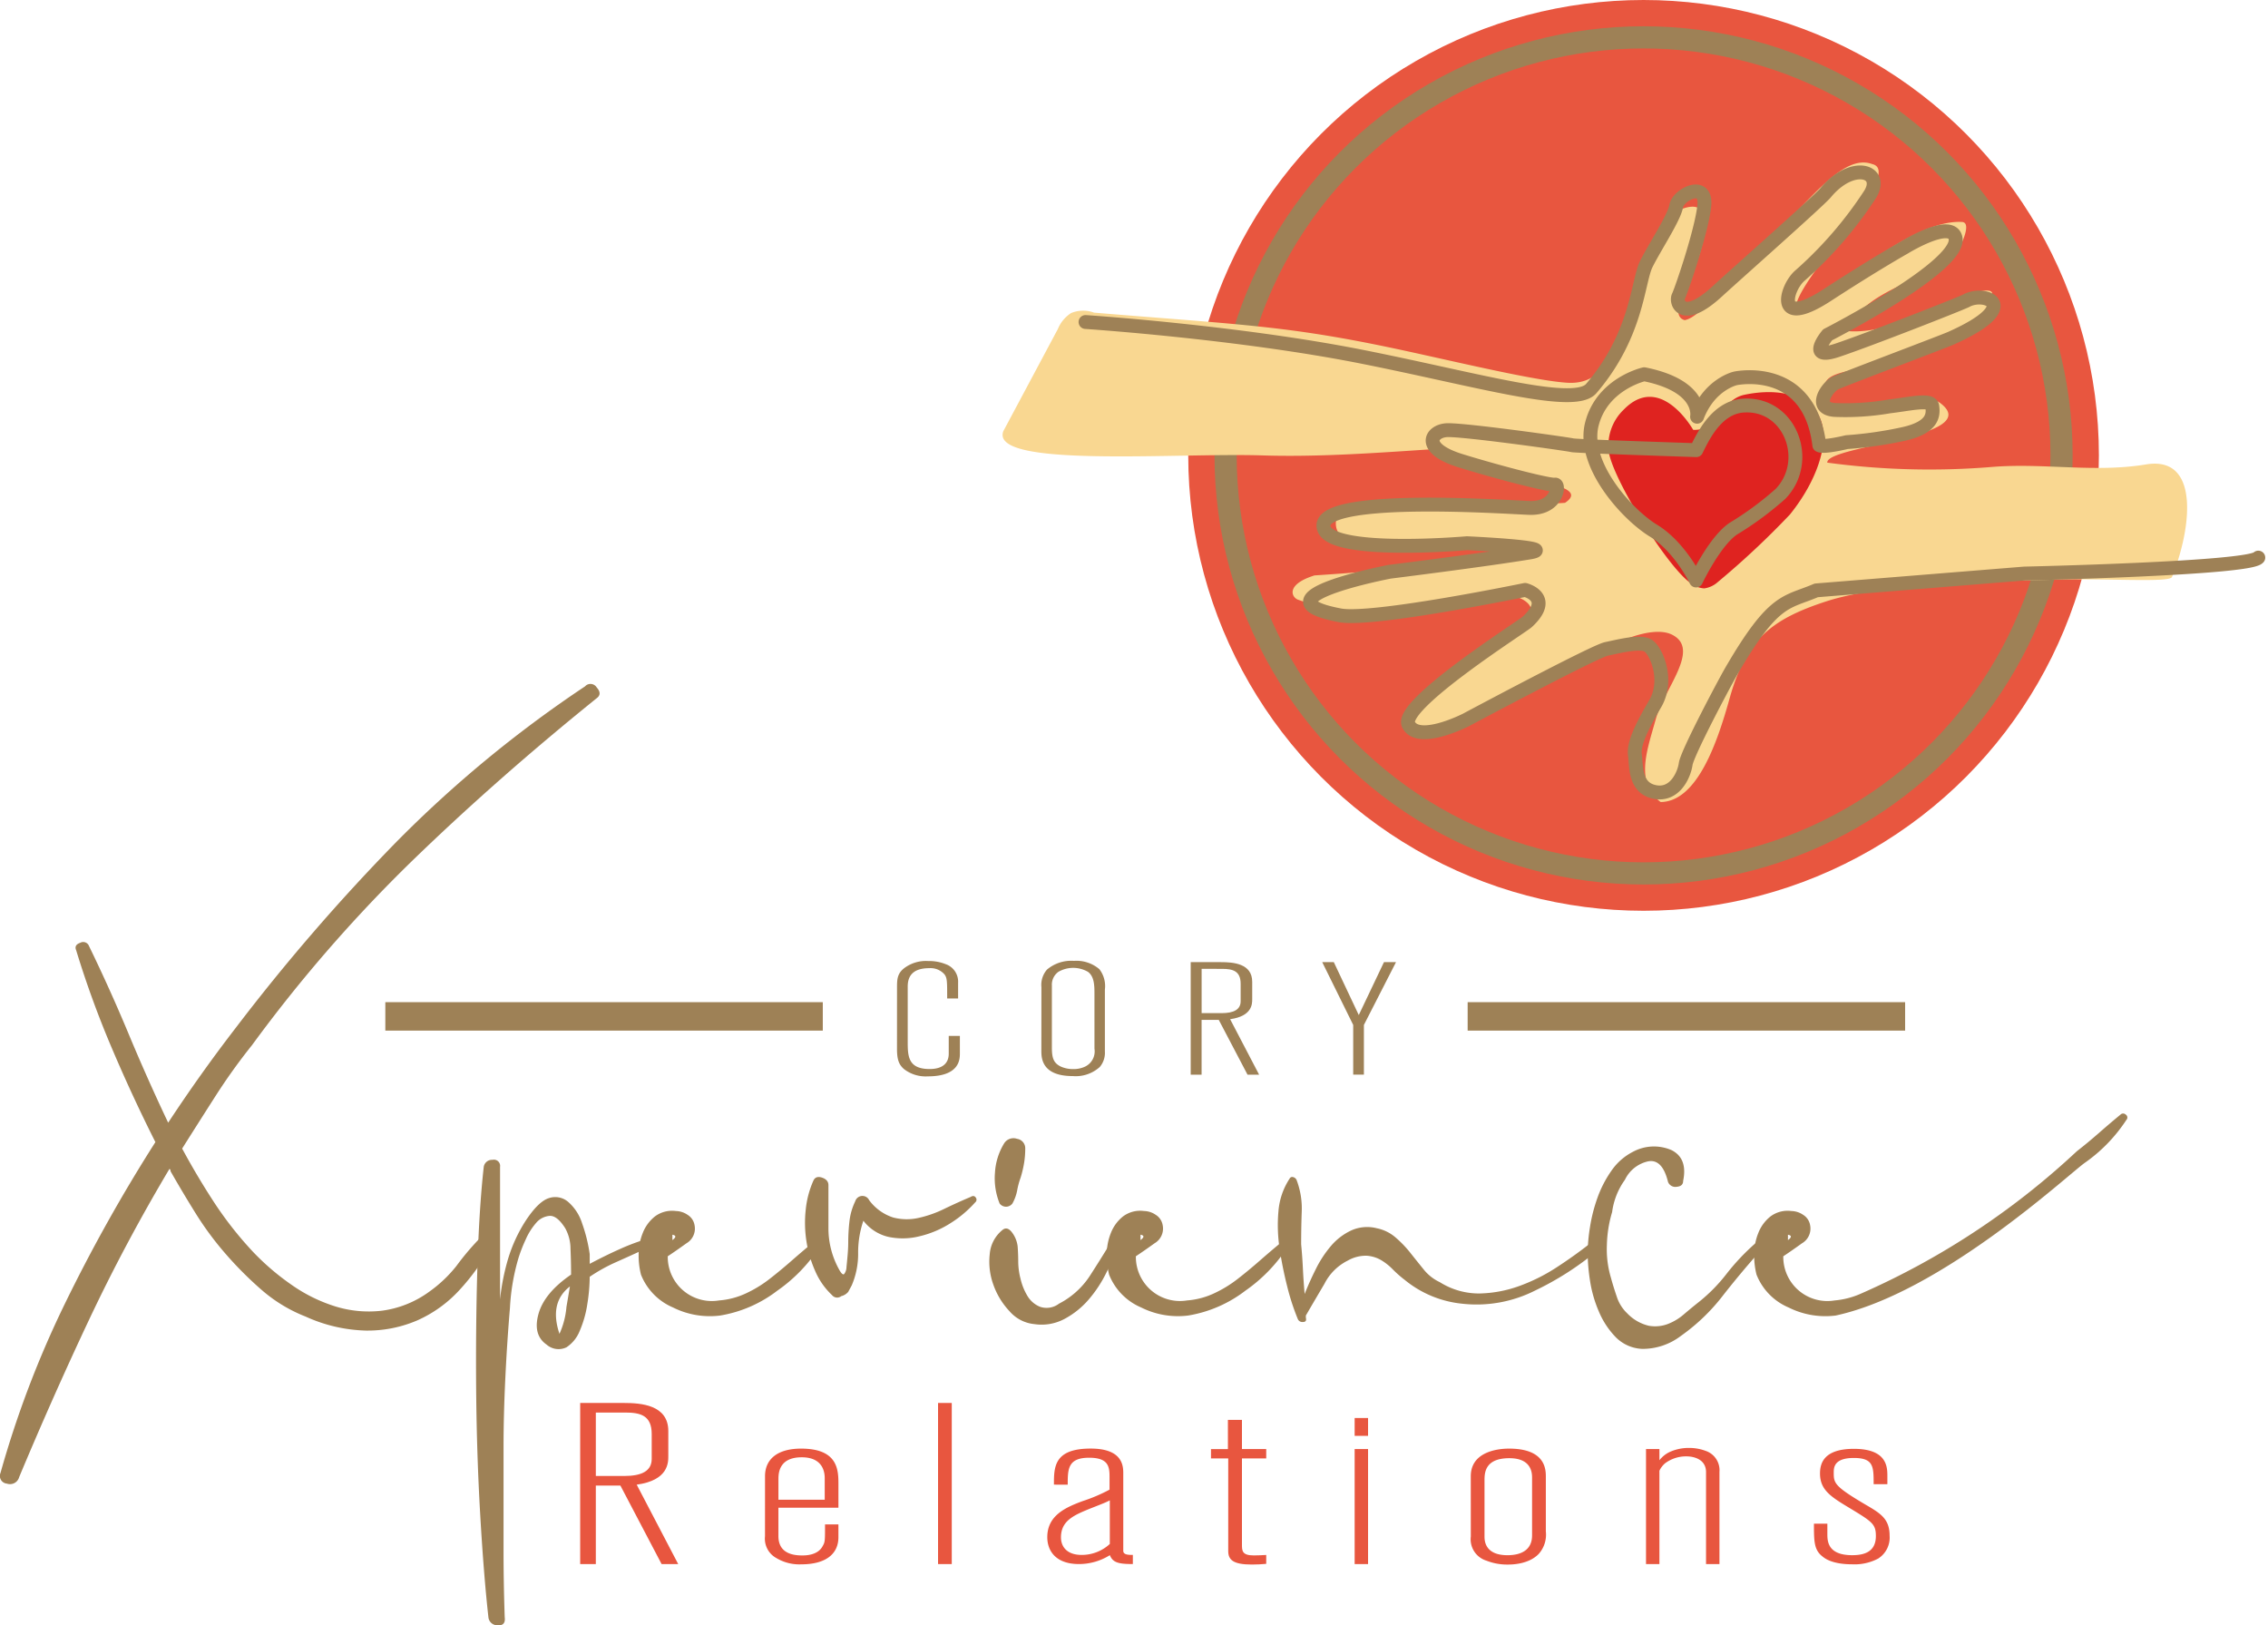 <svg xmlns="http://www.w3.org/2000/svg" width="327.089" height="234.372" viewBox="0 0 327.089 234.372"><circle cx="65.667" cy="65.667" r="65.667" transform="translate(171.367)" fill="#e8563f"></circle><ellipse cx="60.281" cy="60.281" rx="60.281" ry="60.281" transform="translate(176.753 5.386)" fill="none" stroke="#9e8156" stroke-miterlimit="10" stroke-width="3.197"></ellipse><g transform="translate(83.674 202.31)"><path d="M296.989,411.2h6.262c2.486,0,6.446.263,6.446,4.048v3.62c0,.954,0,3.488-4.559,4.113l5.986,11.452H308.73l-5.94-11.32h-3.546v11.32h-2.256Zm2.256,1.382v9.148h4.1c2.532,0,3.959-.724,3.959-2.468v-3.587c0-2.665-1.612-3.093-3.821-3.093Z" transform="translate(-296.989 -411.202)" fill="#e8563f"></path><path d="M330.214,423.387c0-2.534,1.888-3.982,5.2-3.982,5.387,0,5.387,3.159,5.387,5.2v3.323h-8.656v4.081c0,2.139,1.52,2.8,3.407,2.8.506,0,2.3,0,2.993-1.382.323-.559.323-.724.323-3.094H340.8v1.843c0,2.5-1.934,3.916-5.341,3.916a6.44,6.44,0,0,1-3.638-.921,3.176,3.176,0,0,1-1.611-3.127Zm8.61.329c0-.526,0-3.06-3.315-3.06-3.361,0-3.361,2.4-3.361,3.192v2.929h6.676Z" transform="translate(-303.557 -412.824)" fill="#e8563f"></path><path d="M363.294,411.2v23.233h-1.979V411.2Z" transform="translate(-309.705 -411.202)" fill="#e8563f"></path><path d="M381.907,424.6c0-2.534,0-5.2,5.3-5.2,4.7,0,4.7,2.6,4.7,3.62v11.123c0,.56.691.593,1.382.593v1.316c-2.026,0-2.9-.2-3.315-1.283a8.387,8.387,0,0,1-4.467,1.283c-3.269,0-4.558-1.843-4.558-3.883,0-3.159,2.717-4.311,5.111-5.2a23.7,23.7,0,0,0,3.867-1.646V423.42c0-1.481-.229-2.7-2.946-2.7-3.085,0-3.085,1.678-3.085,3.883Zm8.058,2.271c-.737.362-.921.428-2.762,1.151-2.348.955-4.282,1.744-4.282,4.179,0,1.317.828,2.535,2.993,2.535a5.967,5.967,0,0,0,4.052-1.58Z" transform="translate(-313.584 -412.824)" fill="#e8563f"></path><path d="M412.818,414.237h2.025v4.212h3.5v1.35h-3.5v12.406c0,.888,0,1.58,1.7,1.58.506,0,1.289-.033,1.8-.066V435q-1.037.1-2.072.1c-2.717,0-3.407-.691-3.407-1.942V419.8h-2.486v-1.35h2.441Z" transform="translate(-319.403 -411.802)" fill="#e8563f"></path><path d="M436.2,413.909h1.934v2.567H436.2Zm0,4.475h1.934V434.97H436.2Z" transform="translate(-324.508 -411.737)" fill="#e8563f"></path><path d="M457.074,423.387c0-3.323,3.453-3.982,5.526-3.982,5.3,0,5.3,3.061,5.3,4.081v7.865a4.173,4.173,0,0,1-1.013,3.225c-1.474,1.547-3.96,1.547-4.467,1.547a8.082,8.082,0,0,1-3.085-.559,3.227,3.227,0,0,1-2.256-3.489Zm8.841.263c0-.625,0-2.863-3.27-2.863-3.591,0-3.591,2.172-3.591,3.257v8c0,.56,0,2.732,3.315,2.732,1.887,0,3.545-.692,3.545-2.863Z" transform="translate(-328.634 -412.824)" fill="#e8563f"></path><path d="M490.509,421.059a4.024,4.024,0,0,1,1.612-1.251,6.617,6.617,0,0,1,2.67-.526,6.786,6.786,0,0,1,2.395.428,2.936,2.936,0,0,1,1.979,3.028v13.295h-1.934V422.77c0-1.744-1.565-2.271-2.854-2.271a5.038,5.038,0,0,0-3.039.987,3.117,3.117,0,0,0-.83,1.086v13.459h-1.934V419.446h1.934Z" transform="translate(-334.861 -412.799)" fill="#e8563f"></path><path d="M520.694,431.688c0,1.021,0,3.094,3.59,3.094,1.8,0,3.408-.527,3.408-2.765,0-1.744-.553-2.073-3.868-4.081-2.624-1.579-4.19-2.567-4.19-4.936,0-1.415.505-3.554,4.88-3.554,4.835,0,4.835,2.666,4.835,3.949v1.152h-1.98c0-2.534,0-3.785-2.855-3.785-2.9,0-2.9,1.415-2.9,2.139,0,1.481.092,1.942,4.559,4.574,2.21,1.284,3.5,2.073,3.5,4.508a3.583,3.583,0,0,1-1.658,3.291,7.27,7.27,0,0,1-3.73.822c-2.9,0-3.959-.855-4.281-1.118-1.244-.955-1.244-2.2-1.244-4.739h1.934Z" transform="translate(-340.828 -412.832)" fill="#e8563f"></path></g><path d="M386.085,210.446c21.976,1.813,28.212,1.857,45.4,5.614,8.477,1.853,18.6,4.254,22.936,4.5,10.563.594,6.9-19.677,16.522-25.08,4.71-1.729,3.211,4.267,2.419,6.734-.6,1.871-4.861,8.617-2.07,9.315,2.382-.4,6.884-6.5,8.678-8.121,8.343-7.526,13.65-16.126,18.36-14.382,4.662,1.062-9.716,15.439-10.912,20.109.426,3.536,14.923-12.259,23.86-11.762,1.674.093-.626,4.361-.915,4.678-1.041,1.148-3.621,2.186-5,2.951-3.7,2.043-8.047,3.36-10.252,7.275q-.108.42-.217.842c4.549.323,9.009-1.907,13.1-3.589.618-.254,7.78-3.537,7.65-1.723,2.78,3.706-11.33,7.913-13.747,9.394s-8.862,1.171-10.167,3.088a2.484,2.484,0,0,0-.011,2.708c3.231,4.833,12.7-2.393,16.495.543,6.326,4.895-16.562,6.07-16.364,8.538a109.972,109.972,0,0,0,23.739.623c7.422-.61,14.882.859,22.229-.365,7.819-1.3,6.585,9.19,3.747,16.23-.342.85-9.155.168-17.126.393-8.685.245-24.371.427-32.64,3.094s-11.711,5.705-14.049,14.074c-1.707,6.106-4.611,14.841-9.934,14.893-3.724-2.856-1.964-7.406-.706-11.928s6.541-10.12,2.34-12.211c-2.453-1.22-7.137.583-9.449,2.052s-28.184,14.409-28.33,11.075a7.388,7.388,0,0,1,1.485-4.24c1.9-2.894,13.777-8.418,15.365-10.541,1.816-2.429-.42-3.61-2.339-4.059-3.9-.913-8.426,1.555-12.271,2.005-6.135.718-12.473.775-18.365-1.321-.992-.353-1.819-2.214,2.351-3.51,5.368-.361,10.737-.738,16.052-1.605,4.442-.724,8.679.089,13.155-.778.454-1.383-1.206-2.6-2.66-2.669-3.334-.166-25.581,4.4-23.305-3.518,3.707-4.057,25.592-1.27,32.888-1.9,5.526-3.659-16.634-3.457-17.533-8.431a47.986,47.986,0,0,1,13.963,0c-13.276.122-26.867,2.012-40.133,1.593-12.436-.393-39.32,1.854-37.3-3.5l7.866-14.736a5,5,0,0,1,1.906-2.291,4.554,4.554,0,0,1,3.3-.064" transform="translate(-228.322 -165.365)" fill="#f9d791"></path><path d="M507.986,247.566c4.37-5.408,6.432-12.087,3.408-15.287-2.429-2.571-6.488-2.7-9.951-1.982s-3.882,5.27-7.412,5.059c0,0-4.71-8.373-10.027-2.9a7.171,7.171,0,0,0-2.141,6.093c.656,4.118,8.635,16.884,11.911,18.984a3.371,3.371,0,0,0,1.861.687,3.658,3.658,0,0,0,1.934-.9A120.643,120.643,0,0,0,507.986,247.566Z" transform="translate(-249.844 -173.375)" fill="#df2320"></path><path d="M387.824,212.152s21.99,1.453,39.912,5.016c16.728,3.325,30.581,7.426,33.021,4.582,6.675-7.779,6.688-15.45,7.941-17.958s4.033-6.688,4.316-8.36,4.463-3.762,4.045,0-3.3,12.158-3.723,13.012.551,3.957,5.648-.753c2.161-2,14.607-13.009,15.563-14.161,3.908-4.706,8.516-3.138,6.426.225a57.238,57.238,0,0,1-10.121,11.708c-2.011,1.717-3.751,7.808,3.93,2.812,6.951-4.521,11.151-6.874,11.151-6.874s6.593-4.073,7.341-1.445C514.423,203.992,494.847,214,494.847,214s-3.139,3.736,1.345,2.242,17.934-6.763,18.68-7.174c2.618-1.44,8.384.712-2.316,5.455-1.137.5-15.467,5.9-16.588,6.426s-3.362,3.661-.075,3.886a37.471,37.471,0,0,0,7.921-.523c2.69-.3,5.978-1.121,6.127,0s.224,2.989-4.035,3.96a56.3,56.3,0,0,1-8.294,1.2s-3.363.822-3.96.448c-1.447-11.936-12.1-9.639-12.1-9.639s-3.736.822-5.529,5.529c0,0,.9-4.408-7.622-6.127,0,0-6.052,1.345-7.547,7.173s5.081,13.076,8.892,15.393,6.127,7.174,6.127,7.174,2.69-5.679,5.38-7.472a45.978,45.978,0,0,0,6.8-5.016c4.589-4.759,1.371-13.2-5.39-12.726-3.891.27-5.859,4.629-6.756,6.422,0,0-17.371-.561-17.894-.71s-15.9-2.317-18.137-2.168-3.752,2.623,2.076,4.416,12.875,3.58,13.572,3.43.4,3.466-3.611,3.363c-2.8-.072-31.923-2.194-29.655,3.1,1.565,3.65,20.572,1.987,20.572,1.987s13.408.606,9.083,1.327c-6.28,1.046-20.235,2.79-20.235,2.79s-20.035,3.829-7.171,6.281c4.663.889,26.709-3.663,26.709-3.663s4.187,1.046.3,4.621c-.766.7-18.531,11.955-17.111,14.795s8.294-.672,8.294-.672,18.456-9.864,20.249-10.237,4.932-1.2,6.052-.449,2.989,4.932.972,8.369-3.138,5.828-2.914,7.4-.075,4.708,2.839,5.306,4.259-2.466,4.483-4.035,5.575-11.651,6.575-13.376c6.2-10.673,7.941-9.8,12.255-11.656l30.005-2.426s32.5-.712,33.747-2.3" transform="translate(-231.271 -165.718)" fill="none" stroke="#9e8156" stroke-linecap="round" stroke-linejoin="round" stroke-width="2"></path><g transform="translate(0 98.616)"><g transform="translate(129.367 39.942)"><path d="M353.94,335.678c0-1.241,0-2.161,1.19-2.988a5.213,5.213,0,0,1,3.311-.919,6.48,6.48,0,0,1,2.54.461,2.665,2.665,0,0,1,1.768,2.665v2.275h-1.575c0-2.482,0-2.941-.385-3.469a2.656,2.656,0,0,0-2.187-.9c-2.25,0-3.118,1.01-3.118,2.642v7.9c0,2.068,0,4,3.151,4,2.765,0,2.765-1.792,2.765-2.275v-2.5h1.607v2.5c0,.828,0,3.333-4.629,3.333a5.093,5.093,0,0,1-3.44-1.057c-.676-.6-1-1.264-1-2.872Z" transform="translate(-353.94 -331.749)" fill="#9e8156"></path><path d="M379.895,335.535a3.353,3.353,0,0,1,.8-2.528,5.386,5.386,0,0,1,3.89-1.264,5.087,5.087,0,0,1,3.665,1.195,3.972,3.972,0,0,1,.8,2.941v8.939a3.147,3.147,0,0,1-.739,2.229,5.176,5.176,0,0,1-3.891,1.31c-4.532,0-4.532-2.665-4.532-3.677Zm7.651.965c0-1.241-.032-2.5-.932-3.172a4.265,4.265,0,0,0-4.276,0,2.276,2.276,0,0,0-.932,1.977v8.938c0,1.54.258,2.206,1.222,2.712a4.245,4.245,0,0,0,1.865.391,3.791,3.791,0,0,0,1.511-.275,2.433,2.433,0,0,0,1.543-2.666Z" transform="translate(-359.071 -331.743)" fill="#9e8156"></path><path d="M406.73,331.972H411.1c1.736,0,4.5.184,4.5,2.827v2.528c0,.666,0,2.436-3.183,2.872l4.179,8h-1.671l-4.147-7.9H408.3v7.9H406.73Zm1.575.965v6.388h2.862c1.768,0,2.765-.505,2.765-1.723v-2.5c0-1.861-1.125-2.16-2.669-2.16Z" transform="translate(-364.375 -331.788)" fill="#9e8156"></path><path d="M432.042,331.972l3.6,7.629,3.633-7.629h1.736l-4.63,9.054v7.169h-1.543v-7.169l-4.469-9.054Z" transform="translate(-369.048 -331.788)" fill="#9e8156"></path></g><line x2="63.091" transform="translate(55.572 47.948)" fill="none" stroke="#9e8156" stroke-miterlimit="10" stroke-width="4.101"></line><line x2="63.091" transform="translate(211.664 47.948)" fill="none" stroke="#9e8156" stroke-miterlimit="10" stroke-width="4.101"></line><path d="M261.794,362.013q1.007-.775,1.512-.233a.991.991,0,0,1,.336,1.009,31.668,31.668,0,0,1-4.7,6.6,18.33,18.33,0,0,1-6.046,4.35,18.14,18.14,0,0,1-7.389,1.476,22.24,22.24,0,0,1-8.732-2.019,21.7,21.7,0,0,1-6.3-3.807,52.6,52.6,0,0,1-5.205-5.2,45.376,45.376,0,0,1-4.367-5.9q-1.933-3.106-3.61-6.058c0-.207-.058-.311-.168-.311q-6.386,10.721-11.588,21.75t-10.077,22.683a1.365,1.365,0,0,1-1.764.931,1.114,1.114,0,0,1-.923-1.552,145.088,145.088,0,0,1,9.321-24.47,234.437,234.437,0,0,1,13.015-23.226q-3.363-6.678-6.3-13.594a141.071,141.071,0,0,1-5.122-14.061c-.224-.518-.026-.879.587-1.087a.89.89,0,0,1,1.26.466q3.022,6.215,5.709,12.661t5.71,12.817q2.349-3.571,4.787-6.991t4.954-6.681A287.15,287.15,0,0,1,249.7,304.918a173.035,173.035,0,0,1,27.374-22.6,1.048,1.048,0,0,1,1.679.155c.559.622.559,1.142,0,1.554q-14.445,11.652-26.7,23.537a210.71,210.71,0,0,0-23.008,26.49,85.9,85.9,0,0,0-5.29,7.38q-2.437,3.808-4.787,7.535,2.181,4.041,4.618,7.768a52.54,52.54,0,0,0,5.626,7.147,35.871,35.871,0,0,0,5.542,4.737,22.774,22.774,0,0,0,6.3,3.108,16.3,16.3,0,0,0,6.718.621,14.831,14.831,0,0,0,6.8-2.718,19.068,19.068,0,0,0,3.947-3.728A37.958,37.958,0,0,1,261.794,362.013Z" transform="translate(-192.699 -281.96)" fill="#9e8156"></path><path d="M301.884,379.234c.446-.207.756-.1.923.31a.66.66,0,0,1-.42.932q-2.015.931-3.946,1.787a24.619,24.619,0,0,0-3.779,2.1,25.807,25.807,0,0,1-.336,3.883,15.42,15.42,0,0,1-1.091,3.885,5.053,5.053,0,0,1-1.931,2.408,2.617,2.617,0,0,1-2.855-.388q-2.015-1.4-1.175-4.427t4.7-5.672q0-1.863-.084-3.728a6.173,6.173,0,0,0-.755-2.952q-1.178-1.864-2.267-1.787a2.83,2.83,0,0,0-1.931,1.009A9.333,9.333,0,0,0,285.425,379a22.1,22.1,0,0,0-1.007,2.564,30.8,30.8,0,0,0-1.26,7.3q-.421,4.975-.672,10.254t-.251,9.71V423.9q0,4.58.168,9.555.165,1.241-1.008,1.165a1.29,1.29,0,0,1-1.344-1.165q-.673-6.058-1.175-14.682t-.588-17.789q-.082-9.167.168-17.789t.924-14.683a1.2,1.2,0,0,1,1.26-1.009.893.893,0,0,1,1.091,1.009v19.11a32.565,32.565,0,0,1,1.176-5.9,21.746,21.746,0,0,1,2.518-5.437q1.847-2.8,3.359-3.263a2.856,2.856,0,0,1,2.771.544,6.846,6.846,0,0,1,2.015,3.107,22.6,22.6,0,0,1,1.092,4.427v1.4q2.35-1.241,4.282-2.1A29.931,29.931,0,0,1,301.884,379.234ZM290.3,392.594a11.794,11.794,0,0,0,1.008-3.883l.5-2.952Q288.785,388.09,290.3,392.594Z" transform="translate(-209.614 -298.869)" fill="#9e8156"></path><path d="M332.684,380a.538.538,0,0,1,.756,0,.5.5,0,0,1,.084.777,22.7,22.7,0,0,1-6.045,6.215,18.5,18.5,0,0,1-8.229,3.574,11.853,11.853,0,0,1-6.8-1.165,8.559,8.559,0,0,1-4.619-4.739,11.091,11.091,0,0,1-.336-2.875,8.281,8.281,0,0,1,.588-3.106,5.674,5.674,0,0,1,1.763-2.408,4.123,4.123,0,0,1,3.022-.777,3.083,3.083,0,0,1,1.68.543,2.168,2.168,0,0,1,1.007,1.475,2.454,2.454,0,0,1-1.175,2.641q-1.512,1.089-2.686,1.865v.155a6.355,6.355,0,0,0,7.389,6.215,11.152,11.152,0,0,0,3.863-1.009,17.591,17.591,0,0,0,3.443-2.1q1.593-1.241,3.191-2.641T332.684,380Zm-20.32-.311q.838-.62,0-.777Zm20.32-8.544q.335-.776,1.26-.467c.614.209.924.571.924,1.088v6.214a12.231,12.231,0,0,0,1.511,5.9q.5.933.756.7a1.685,1.685,0,0,0,.336-1.009c.055-.518.11-1.113.168-1.788s.084-1.267.084-1.786a27.248,27.248,0,0,1,.168-2.953,8.943,8.943,0,0,1,.839-2.95,1.081,1.081,0,0,1,2.015-.156,6.981,6.981,0,0,0,3.443,2.486,7.727,7.727,0,0,0,3.611.078,16.491,16.491,0,0,0,3.779-1.321q1.928-.932,3.779-1.71.5-.308.755.079a.493.493,0,0,1-.083.7,16.439,16.439,0,0,1-3.611,3.03,14.392,14.392,0,0,1-4.45,1.864,9.963,9.963,0,0,1-4.451.079,6.363,6.363,0,0,1-3.61-2.331,14.158,14.158,0,0,0-.756,4.66,11.5,11.5,0,0,1-.923,4.662c-.226.416-.394.725-.5.932a1.919,1.919,0,0,1-1.008.622.954.954,0,0,1-1.344-.156,10.384,10.384,0,0,1-2.435-3.5,16.87,16.87,0,0,1-1.26-4.35,17.256,17.256,0,0,1-.083-4.505A13.611,13.611,0,0,1,332.684,371.145Z" transform="translate(-215.391 -299.48)" fill="#9e8156"></path><path d="M372.351,376.915q.669-.619,1.343.156a4.114,4.114,0,0,1,.924,2.175q.082,1.089.083,2.33a10.239,10.239,0,0,0,.335,2.331,8.429,8.429,0,0,0,1.009,2.486,3.727,3.727,0,0,0,1.847,1.553,2.955,2.955,0,0,0,2.687-.467,11.747,11.747,0,0,0,4.367-3.883q1.51-2.33,3.022-4.816c.11-.206.307-.258.588-.156s.363.259.252.466a16.214,16.214,0,0,1-1.343,3.806,18.2,18.2,0,0,1-2.519,3.885,12.1,12.1,0,0,1-3.527,2.873,7.005,7.005,0,0,1-4.367.777,5.421,5.421,0,0,1-3.61-1.864,10.8,10.8,0,0,1-2.351-3.885,9.7,9.7,0,0,1-.5-4.35A4.972,4.972,0,0,1,372.351,376.915Zm1.512-3.883a1.15,1.15,0,0,1-1.848,0,9.664,9.664,0,0,1-.671-4.428,9.093,9.093,0,0,1,1.343-4.272,1.587,1.587,0,0,1,1.848-.622,1.369,1.369,0,0,1,1.175,1.4,12.912,12.912,0,0,1-.168,2.1,16,16,0,0,1-.5,2.1,11.153,11.153,0,0,0-.5,1.865A6.3,6.3,0,0,1,373.863,373.032Z" transform="translate(-227.851 -298.105)" fill="#9e8156"></path><path d="M416.829,381.2a.538.538,0,0,1,.756,0,.5.5,0,0,1,.083.777,22.705,22.705,0,0,1-6.045,6.215,18.49,18.49,0,0,1-8.229,3.574,11.855,11.855,0,0,1-6.8-1.165,8.558,8.558,0,0,1-4.618-4.739,11.09,11.09,0,0,1-.336-2.875,8.282,8.282,0,0,1,.588-3.106,5.674,5.674,0,0,1,1.764-2.408,4.122,4.122,0,0,1,3.022-.777,3.08,3.08,0,0,1,1.679.543,2.167,2.167,0,0,1,1.008,1.475,2.454,2.454,0,0,1-1.175,2.641q-1.511,1.089-2.687,1.865v.155a6.355,6.355,0,0,0,7.389,6.215,11.153,11.153,0,0,0,3.863-1.009,17.619,17.619,0,0,0,3.443-2.1q1.593-1.241,3.191-2.641T416.829,381.2Zm-20.321-.311q.839-.62,0-.777Z" transform="translate(-232.025 -300.683)" fill="#9e8156"></path><path d="M467.245,380.309a.967.967,0,0,1,1.26,0q.586.467-.084.933a42.774,42.774,0,0,1-8.985,5.748,18.677,18.677,0,0,1-10.5,1.864,15.466,15.466,0,0,1-8.229-3.417,16.264,16.264,0,0,1-1.763-1.554,8.207,8.207,0,0,0-1.679-1.321,4.731,4.731,0,0,0-2.1-.622,5.268,5.268,0,0,0-2.687.7,7.564,7.564,0,0,0-3.359,3.341q-1.513,2.562-2.687,4.583v.31q.165.623-.42.623a.711.711,0,0,1-.756-.467,33.444,33.444,0,0,1-1.512-4.66,54.836,54.836,0,0,1-1.092-5.438,22.388,22.388,0,0,1-.168-5.437,9.971,9.971,0,0,1,1.6-4.662.417.417,0,0,1,.5-.233.751.751,0,0,1,.5.388,11.541,11.541,0,0,1,.756,4.583q-.087,2.411-.084,4.738.166,1.711.252,3.5t.252,3.651q.669-1.708,1.6-3.574a16.147,16.147,0,0,1,2.183-3.34,8.589,8.589,0,0,1,2.938-2.253,5.591,5.591,0,0,1,3.7-.311,5.907,5.907,0,0,1,2.687,1.321,16.09,16.09,0,0,1,2.1,2.175q.921,1.165,1.931,2.408a6.5,6.5,0,0,0,2.351,1.865,10.581,10.581,0,0,0,5.794,1.631,17.909,17.909,0,0,0,5.709-1.089,26.144,26.144,0,0,0,5.291-2.64Q465.061,382.018,467.245,380.309Z" transform="translate(-238.104 -299.479)" fill="#9e8156"></path><path d="M491.857,370.06c0,.519-.31.8-.924.854a1.126,1.126,0,0,1-1.259-.7q-.842-3.414-2.94-2.952a4.863,4.863,0,0,0-3.275,2.642,10.236,10.236,0,0,0-1.847,4.66,17.974,17.974,0,0,0-.756,4.739,14.287,14.287,0,0,0,.588,4.738q.335,1.246.84,2.719a5.714,5.714,0,0,0,1.511,2.408,6.314,6.314,0,0,0,3.107,1.787,5.2,5.2,0,0,0,2.687-.233,7.77,7.77,0,0,0,2.351-1.4q1.09-.932,2.267-1.864a23.641,23.641,0,0,0,3.947-4.04,32.338,32.338,0,0,1,4.114-4.35.766.766,0,0,1,.923,0,.494.494,0,0,1,.084.777q-2.689,2.953-5.626,6.681a28.1,28.1,0,0,1-6.13,5.9,9.109,9.109,0,0,1-5.543,1.864,5.692,5.692,0,0,1-3.862-1.708,11.954,11.954,0,0,1-2.435-3.728,18.024,18.024,0,0,1-1.26-4.429,27.359,27.359,0,0,1-.336-3.962,25.132,25.132,0,0,1,.336-3.728,22.838,22.838,0,0,1,1.092-4.272,16.27,16.27,0,0,1,2.016-3.884,8.414,8.414,0,0,1,3.107-2.72,6.371,6.371,0,0,1,5.542-.233Q492.527,366.8,491.857,370.06Z" transform="translate(-249.113 -298.395)" fill="#9e8156"></path><path d="M560.848,359.334a.538.538,0,0,1,.756,0,.5.5,0,0,1,.083.777,22.719,22.719,0,0,1-6.045,6.216c-2.688,1.968-20.716,18.7-35.87,21.983a11.853,11.853,0,0,1-6.8-1.165,8.56,8.56,0,0,1-4.619-4.739,11.1,11.1,0,0,1-.336-2.875,8.282,8.282,0,0,1,.588-3.106,5.674,5.674,0,0,1,1.764-2.408,4.123,4.123,0,0,1,3.022-.777,3.082,3.082,0,0,1,1.68.543,2.168,2.168,0,0,1,1.007,1.475A2.454,2.454,0,0,1,514.9,377.9q-1.512,1.089-2.686,1.865v.155a6.355,6.355,0,0,0,7.389,6.215,11.844,11.844,0,0,0,3.863-1.009,110.728,110.728,0,0,0,31.083-20.508q1.595-1.241,3.191-2.64T560.848,359.334Zm-47.961,18.1q.838-.62,0-.777Z" transform="translate(-255.03 -297.224)" fill="#9e8156"></path></g></svg>